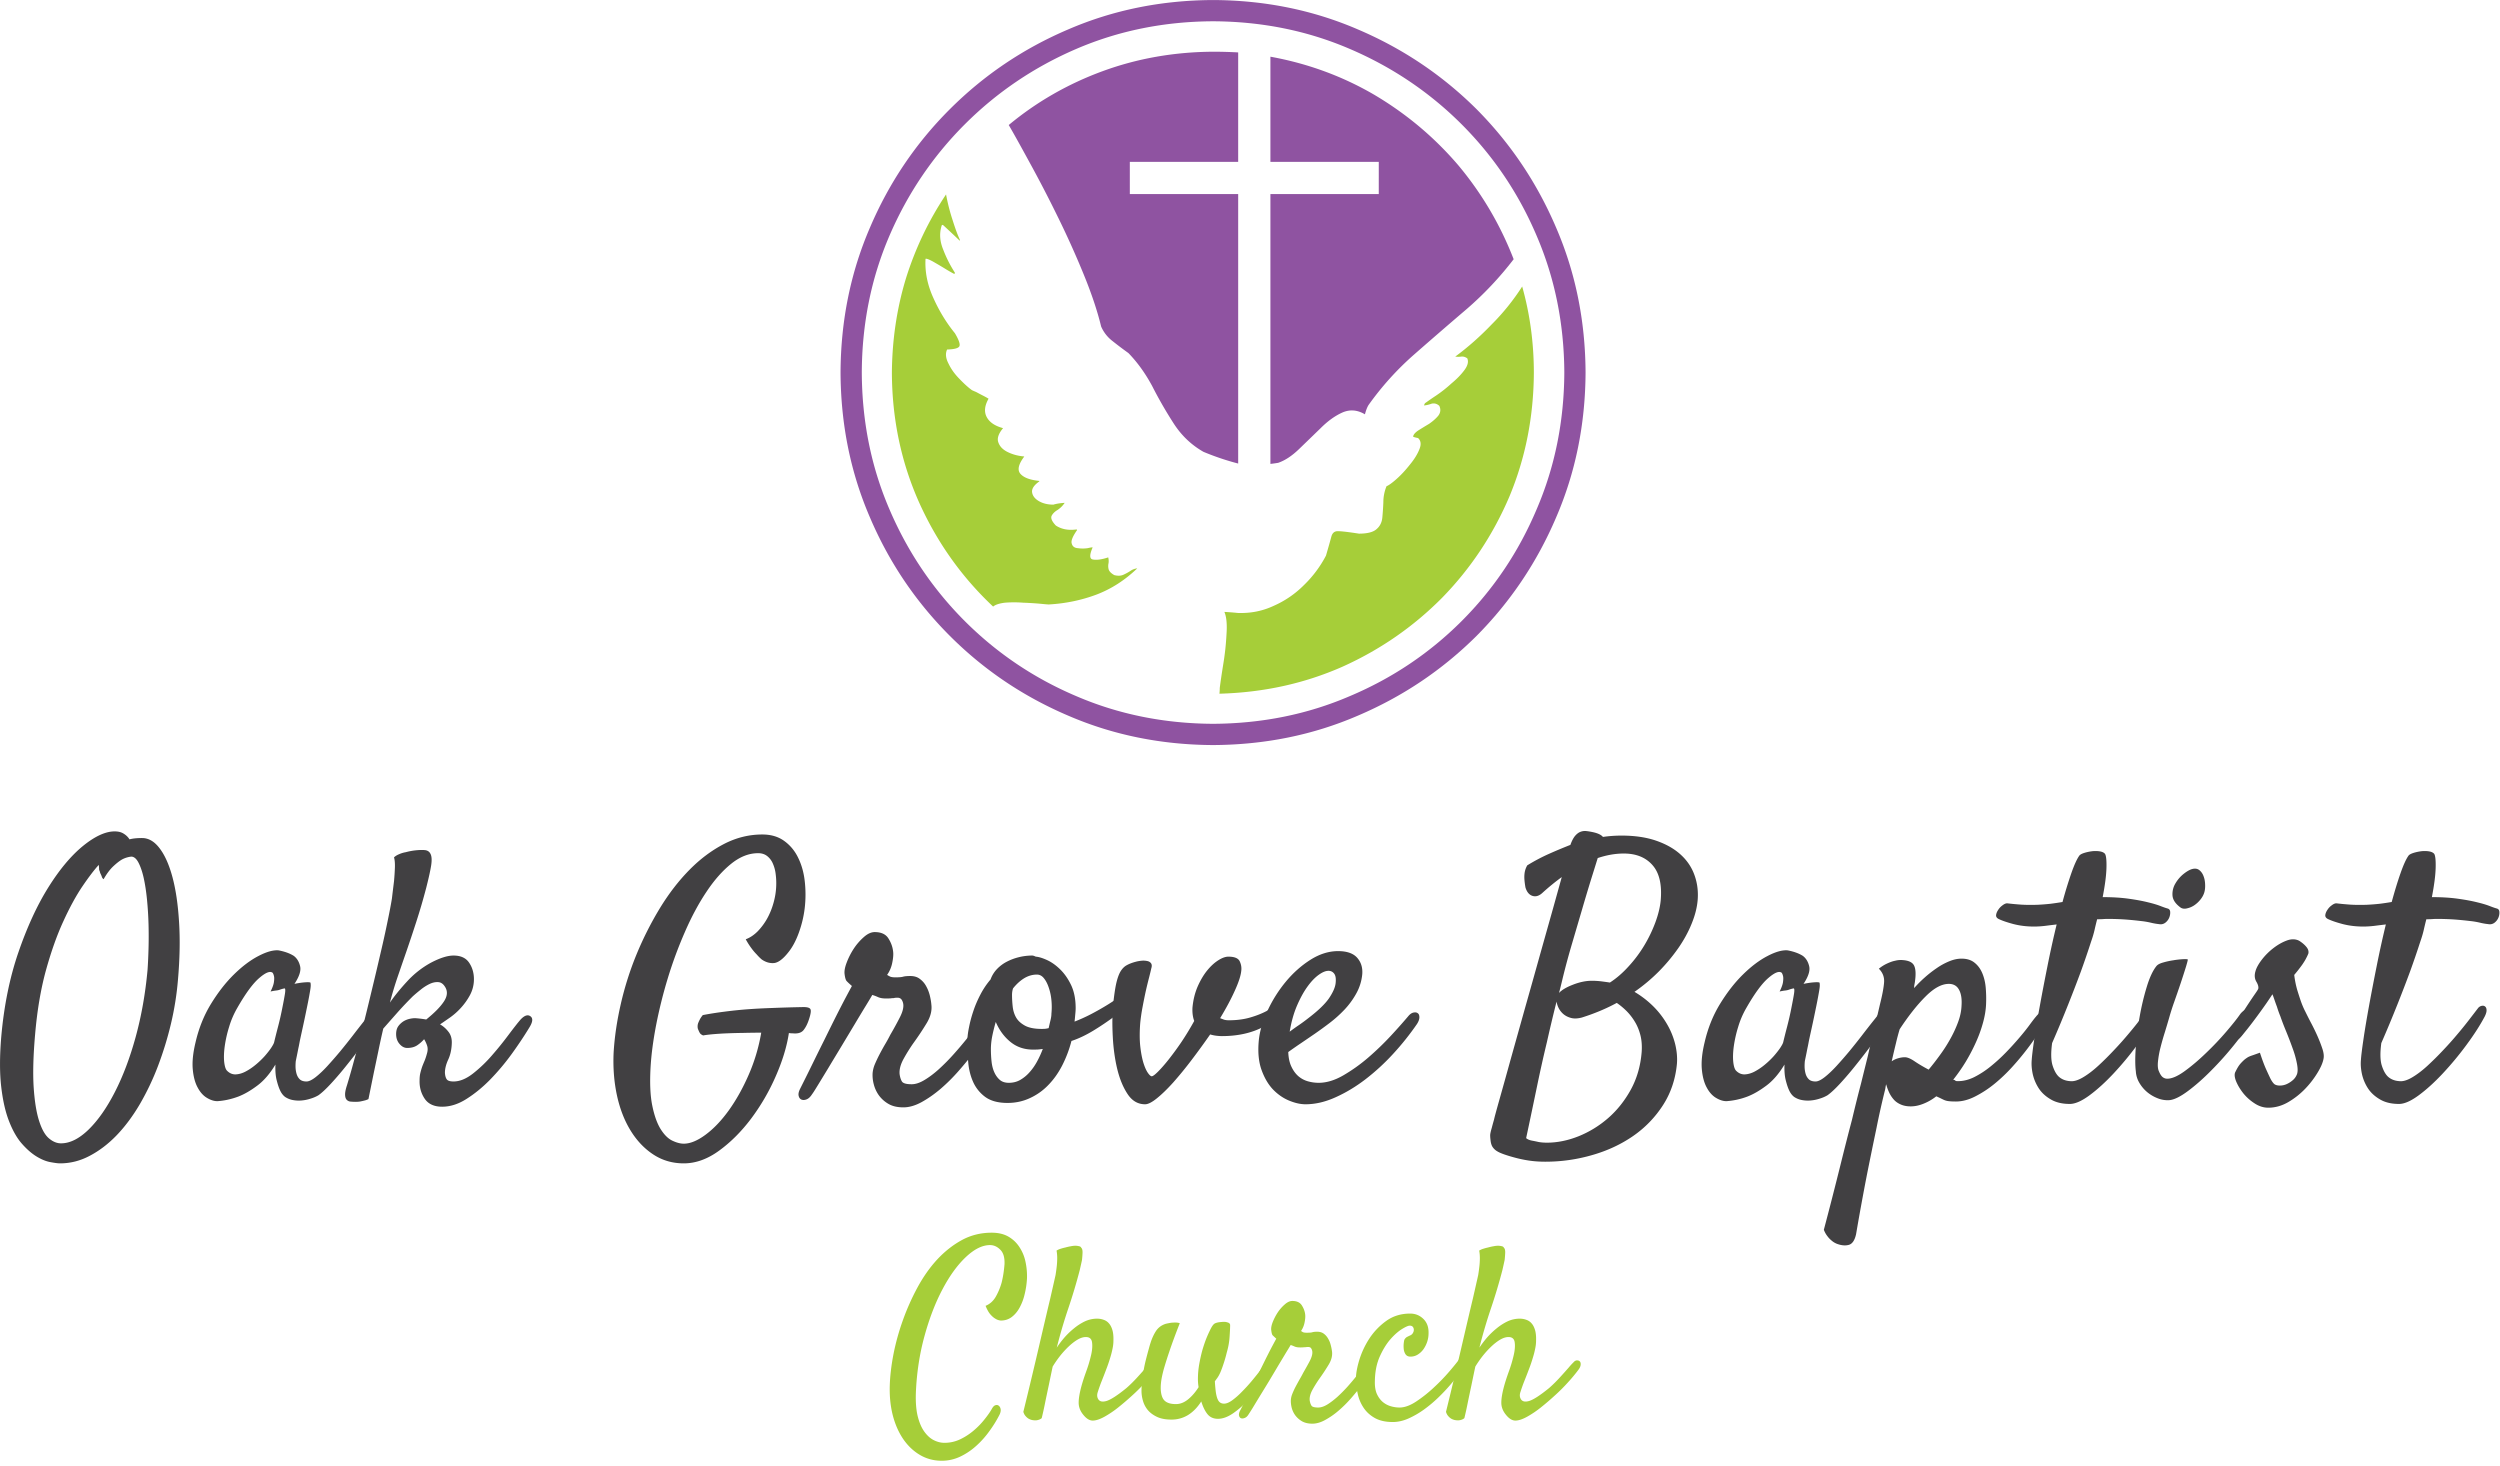 <?xml version="1.0" encoding="UTF-8"?>
<svg data-bbox="0.004 0.007 470.552 275.003" width="470.667" height="276" viewBox="0 0 470.667 276" xmlns="http://www.w3.org/2000/svg" data-type="color">
    <g>
        <path d="M286.577 53.938a42.316 42.316 0 0 1-5.803 7.198c-2.177 2.265-4.442 4.265-6.802 6a4.59 4.59 0 0 0 1.136 0c.401-.043.776.067 1.136.333.265.624.088 1.354-.538 2.203-.62.844-1.442 1.688-2.462 2.53a24.45 24.45 0 0 1-2.87 2.267 52.419 52.419 0 0 0-1.933 1.333c-.177.088-.286.266-.333.536a5.958 5.958 0 0 0 1.401-.333c.53-.136 1.02 0 1.463.396.313.667.245 1.292-.197 1.87-.443.531-1.022 1.04-1.735 1.531-.755.448-1.443.87-2.068 1.266-.577.4-.885.78-.932 1.134.136.09.448.178.932.267.537.49.625 1.176.272 2.066-.36.934-.959 1.912-1.803 2.934-.802 1.02-1.62 1.91-2.469 2.666-.843.755-1.484 1.224-1.932 1.4a7.846 7.846 0 0 0-.599 3 53.748 53.748 0 0 1-.197 2.933c-.09.891-.448 1.6-1.068 2.135-.625.579-1.734.865-3.333.865-2-.313-3.333-.464-4-.464-.625 0-1.021.355-1.204 1.063-.176.667-.51 1.85-1 3.536a21.684 21.684 0 0 1-4.13 5.532 18.565 18.565 0 0 1-5.734 3.932c-2.088.978-4.333 1.421-6.734 1.333-.844-.09-1.687-.15-2.53-.199.4.934.53 2.334.4 4.199a49.722 49.722 0 0 1-.605 5.604c-.306 1.912-.53 3.421-.666 4.53 0 .355-.02.715-.062 1.068 8.265-.224 15.973-1.91 23.129-5.068 7.115-3.197 13.38-7.53 18.802-13 5.375-5.508 9.599-11.863 12.667-19.065 3.02-7.246 4.551-15 4.598-23.267 0-5.645-.735-11.066-2.197-16.264m-72.468 53.066c-2.312 2.219-4.864 3.864-7.666 4.932-2.844 1.068-5.844 1.688-9 1.865-.136 0-.645-.042-1.53-.13a59.218 59.218 0 0 0-3.272-.203 22.37 22.37 0 0 0-3.463 0c-1.068.135-1.803.38-2.204.733-5.91-5.557-10.552-12.087-13.932-19.598-3.374-7.557-5.088-15.686-5.129-24.4.041-6.224.932-12.176 2.667-17.864 1.776-5.645 4.285-10.89 7.53-15.734a36.972 36.972 0 0 0 1.266 4.932c.489 1.557.931 2.755 1.333 3.6v.202a164.745 164.745 0 0 0-3.197-3 .549.549 0 0 0-.204.063c-.484 1.468-.395 3 .272 4.604a23.213 23.213 0 0 0 2.197 4.333.561.561 0 0 0-.068.265 26.97 26.97 0 0 1-1.864-1.068 82.685 82.685 0 0 0-2.265-1.333c-.756-.4-1.204-.557-1.334-.468-.136 2.448.354 4.89 1.463 7.333 1.115 2.49 2.47 4.713 4.068 6.667.713 1.202 1 2 .864 2.4-.13.4-.91.625-2.333.668-.354.754-.266 1.645.272 2.666.484 1.02 1.176 1.979 2.06 2.87.85.885 1.606 1.578 2.273 2.062.041.047.333.183.864.401.49.266 1 .536 1.53.802.491.265.756.422.803.464-.755 1.333-.864 2.489-.333 3.468.53.98 1.557 1.666 3.068 2.068-.891 1.068-1.178 1.98-.871 2.734.272.755.87 1.355 1.803 1.797.932.448 1.953.714 3.068.802-1.115 1.464-1.355 2.552-.735 3.265.62.715 1.802 1.157 3.53 1.333 0 .048.027.068.068.068-1.02.708-1.489 1.402-1.4 2.068.088.667.515 1.219 1.271 1.667.755.443 1.667.667 2.728.667.625-.183 1.333-.292 2.136-.334a4.88 4.88 0 0 1-1.333 1.334c-.531.306-.912.687-1.136 1.13-.176.448.089 1.047.802 1.801 1.068.708 2.38.954 3.932.735l.068.13c-.844 1.203-1.177 2.047-1 2.537.136.53.51.817 1.136.864a6.532 6.532 0 0 0 1.864 0c.579-.135.89-.176.932-.135-.62 1.421-.598 2.183.068 2.27.714.131 1.667 0 2.864-.4.09.354.115.707.068 1.067a2.452 2.452 0 0 0 0 1.13c.09.4.448.782 1.068 1.136.667.177 1.245.156 1.735-.068s.932-.468 1.333-.734a2.723 2.723 0 0 1 1.265-.464" fill="#a6ce39" fill-rule="evenodd" data-color="1"/>
        <path d="M228.374.007c-9.734.041-18.822 1.885-27.264 5.53-8.443 3.6-15.89 8.62-22.333 15.068-6.401 6.401-11.401 13.822-15 22.265-3.645 8.442-5.489 17.531-5.53 27.266.041 9.733 1.885 18.822 5.53 27.264 3.599 8.448 8.62 15.89 15.068 22.333 6.401 6.401 13.822 11.401 22.265 15 8.442 3.645 17.53 5.49 27.264 5.536 9.735-.047 18.822-1.89 27.265-5.536 8.448-3.599 15.89-8.599 22.333-15 6.4-6.442 11.4-13.885 15-22.333 3.646-8.442 5.49-17.531 5.537-27.264-.047-9.735-1.891-18.824-5.538-27.266-3.598-8.443-8.598-15.89-15-22.333-6.442-6.4-13.884-11.4-22.332-15-8.443-3.645-17.53-5.489-27.265-5.53m0 4c9.204.041 17.781 1.776 25.734 5.197 8 3.423 15.021 8.157 21.068 14.198 6.041 6.047 10.754 13.047 14.129 21 3.422 7.958 5.157 16.535 5.204 25.734-.047 9.202-1.782 17.78-5.204 25.733-3.375 8-8.088 15.02-14.13 21.067-6.046 6.041-13.067 10.756-21.067 14.13-7.953 3.422-16.53 5.156-25.734 5.203-9.197-.047-17.775-1.781-25.734-5.203-7.952-3.374-14.951-8.089-21-14.13-6.04-6.047-10.775-13.068-14.196-21.067-3.421-7.952-5.156-16.53-5.197-25.733.04-9.199 1.776-17.776 5.197-25.734 3.421-7.953 8.156-14.953 14.197-21 6.048-6.04 13.047-10.775 21-14.198 7.958-3.421 16.536-5.156 25.733-5.197m4.735 32.53h-20.401V30.47h20.4V9.87a83.907 83.907 0 0 0-4.734-.134c-7.333.047-14.265 1.27-20.795 3.667-6.537 2.4-12.423 5.78-17.666 10.134.932 1.6 2.218 3.912 3.863 6.933a242.105 242.105 0 0 1 5.198 10c1.824 3.686 3.49 7.38 5 11.066 1.516 3.688 2.625 7 3.333 9.933a6.854 6.854 0 0 0 2.136 2.734 70.86 70.86 0 0 0 3 2.266c1.688 1.734 3.177 3.801 4.469 6.203a79.647 79.647 0 0 0 4.061 7.062c1.47 2.27 3.333 4.047 5.605 5.333a48.438 48.438 0 0 0 6.53 2.203V36.537m6.069-6.067V10.673c7.068 1.287 13.598 3.688 19.598 7.197 6 3.558 11.245 7.954 15.734 13.199 4.443 5.292 7.932 11.202 10.463 17.734a63.18 63.18 0 0 1-8.864 9.4 970.138 970.138 0 0 0-9.864 8.532 55 55 0 0 0-8.605 9.535c-.265.443-.484 1.022-.667 1.735-1.421-.85-2.842-.959-4.265-.333-1.375.62-2.735 1.598-4.068 2.932-1.375 1.333-2.728 2.646-4.061 3.931-1.333 1.287-2.647 2.158-3.939 2.6-.53.088-1.02.156-1.462.203V36.537h20.4V30.47h-20.4" fill="#8f53a1" fill-rule="evenodd" data-color="2"/>
        <path d="M33.504 184.461a55.728 55.728 0 0 1-1.312 8.249 64.814 64.814 0 0 1-2.438 7.959 48.632 48.632 0 0 1-3.416 7.187c-1.308 2.234-2.75 4.176-4.333 5.834-1.584 1.65-3.281 2.947-5.084 3.895-1.79.958-3.667 1.438-5.624 1.438-.39 0-.99-.079-1.792-.23-.808-.141-1.667-.489-2.584-1.042-.905-.542-1.823-1.333-2.75-2.375-.931-1.041-1.744-2.448-2.436-4.208-.699-1.75-1.199-3.926-1.5-6.52-.308-2.61-.308-5.755 0-9.438.51-5.817 1.582-11.104 3.208-15.853 1.636-4.761 3.505-8.833 5.604-12.209 2.109-3.385 4.291-6.005 6.54-7.853 2.262-1.844 4.262-2.77 6-2.77.694 0 1.262.145 1.71.437.457.281.817.634 1.083 1.062.302-.084.65-.147 1.04-.188a12.47 12.47 0 0 1 1.314-.062c1.25 0 2.358.655 3.334 1.958.983 1.292 1.791 3.115 2.415 5.459.626 2.348 1.032 5.161 1.23 8.437.207 3.281.136 6.89-.209 10.833zm-22.02 30.791c1.693 0 3.428-.87 5.209-2.605 1.776-1.739 3.421-4.093 4.937-7.061 1.526-2.97 2.833-6.428 3.916-10.376 1.084-3.957 1.823-8.15 2.23-12.582.083-1.167.145-2.506.187-4.021a86.56 86.56 0 0 0 0-4.626 66.459 66.459 0 0 0-.292-4.666c-.156-1.541-.365-2.896-.625-4.062-.265-1.167-.594-2.114-.978-2.854-.392-.75-.845-1.125-1.355-1.125a4.737 4.737 0 0 0-1.708.521c-.475.265-1.032.697-1.667 1.29-.625.584-1.24 1.396-1.833 2.44a.841.841 0 0 1-.312-.397 3.594 3.594 0 0 0-.21-.521 2.004 2.004 0 0 1-.207-.583.944.944 0 0 1-.126-.5c0-.193-.02-.423-.062-.688-.875.959-1.911 2.323-3.105 4.084-1.18 1.75-2.369 3.932-3.562 6.541-1.197 2.599-2.285 5.667-3.27 9.208-.974 3.541-1.656 7.573-2.042 12.082-.35 3.991-.437 7.308-.27 9.959.177 2.652.52 4.756 1.02 6.313.5 1.567 1.114 2.667 1.854 3.29.735.626 1.49.94 2.27.94zm59.18-21.875c-.614.876-1.395 1.953-2.354 3.23a120.77 120.77 0 0 1-2.957 3.832 62.702 62.702 0 0 1-3 3.522c-.974 1.057-1.781 1.806-2.417 2.249-.448.261-.954.48-1.521.646a7.438 7.438 0 0 1-1.709.334 6.032 6.032 0 0 1-1.666-.105 3.903 3.903 0 0 1-1.353-.562c-.407-.302-.73-.735-.98-1.292-.224-.484-.432-1.115-.626-1.896-.197-.776-.27-1.75-.228-2.917-1.042 1.74-2.198 3.073-3.458 4-1.25.933-2.437 1.614-3.563 2.043-1.307.483-2.614.77-3.916.853-.614 0-1.266-.208-1.958-.624-.7-.417-1.282-1.069-1.751-1.959-.484-.885-.792-2.032-.916-3.437-.125-1.418.052-3.095.52-5.041.61-2.653 1.574-5.063 2.896-7.23 1.333-2.177 2.776-4.031 4.333-5.562 1.568-1.541 3.11-2.699 4.625-3.48 1.51-.79 2.771-1.145 3.771-1.061 1.177.223 2.136.572 2.875 1.041.594.448.99 1.094 1.188 1.937.207.834-.146 1.948-1.063 3.333a16.22 16.22 0 0 1 1.521-.25c.416-.041.735-.062.959-.062.25 0 .421.02.52.062.041.084.063.272.063.562 0 .282-.074.787-.208 1.522-.126.74-.323 1.74-.585 3-.249 1.25-.598 2.875-1.04 4.874-.084.391-.162.751-.23 1.084a45.656 45.656 0 0 1-.187.979c-.073.323-.146.697-.23 1.125-.083.432-.197.973-.332 1.624-.043.391-.058.813-.043 1.272.026.458.104.886.23 1.271.135.39.343.708.625.958.292.24.693.354 1.207.354.443 0 1.011-.27 1.709-.812.693-.542 1.427-1.235 2.209-2.084a79.587 79.587 0 0 0 2.437-2.79 124.139 124.139 0 0 0 2.375-2.98c.734-.96 1.396-1.802 1.978-2.542a41.373 41.373 0 0 0 1.272-1.625c.343-.385.693-.61 1.041-.667.345-.068.605.032.771.292.177.25.214.64.104 1.167-.099.516-.41 1.12-.937 1.812zm-19.061 2.876c.208-.876.464-1.896.77-3.063a56.43 56.43 0 0 0 .771-3.396c.219-1.084.385-1.98.5-2.688.11-.718.073-1.063-.104-1.021a7.006 7.006 0 0 0-.708.188 3.03 3.03 0 0 1-.855.208 9.277 9.277 0 0 0-1.04.188c.343-.693.551-1.26.624-1.708.068-.459.083-.819.042-1.084-.057-.301-.145-.547-.27-.73-.474-.385-1.308-.066-2.5.96-1.198 1.015-2.58 2.89-4.146 5.624a16.492 16.492 0 0 0-1.563 3.626 22.937 22.937 0 0 0-.813 3.604c-.156 1.124-.187 2.114-.104 2.958.095.848.276 1.406.541 1.667.47.473 1.006.702 1.606.687.609-.026 1.229-.198 1.853-.522.636-.333 1.27-.754 1.896-1.27a15.875 15.875 0 0 0 1.708-1.624c.5-.569.907-1.09 1.229-1.563.319-.485.506-.833.563-1.041z" fill="#414042" data-color="3"/>
        <path d="M99.7 193.377c-1 1.656-2.14 3.365-3.416 5.125a44.082 44.082 0 0 1-4.062 4.812c-1.432 1.448-2.912 2.647-4.438 3.605-1.515.957-3.031 1.437-4.54 1.437-1.532 0-2.637-.516-3.314-1.542-.667-1.01-.979-2.15-.937-3.416 0-.552.052-1.047.166-1.479.11-.444.23-.838.355-1.188a36.585 36.585 0 0 1 .437-1.062c.151-.375.292-.798.416-1.271.178-.568.194-1.084.043-1.541a5.831 5.831 0 0 0-.563-1.21 6.61 6.61 0 0 1-1.333 1.167c-.5.324-1.12.48-1.854.48-.531 0-1.011-.25-1.438-.75-.432-.5-.645-1.115-.645-1.854 0-.61.135-1.11.416-1.5a3.61 3.61 0 0 1 .979-.917 3.915 3.915 0 0 1 1.146-.459c.385-.083.713-.124.978-.124.126 0 .386.02.793.062.416.042.864.105 1.354.188 1.552-1.25 2.667-2.38 3.334-3.397.676-1.025.738-1.957.186-2.791-.349-.552-.786-.838-1.312-.854-.516-.026-1.057.1-1.625.375a8.644 8.644 0 0 0-1.667 1.084c-.541.432-1.03.843-1.458 1.23a69.925 69.925 0 0 0-2.916 3.082 1231.273 1231.273 0 0 0-2.625 2.978 135.417 135.417 0 0 0-.897 4.084c-.265 1.266-.562 2.687-.895 4.27l-1 4.918a3.246 3.246 0 0 1-.812.29 14.37 14.37 0 0 1-.75.167 5.12 5.12 0 0 1-.792.063c-.349 0-.666-.016-.958-.041a1.118 1.118 0 0 1-.75-.313c-.21-.198-.318-.51-.334-.938-.026-.443.095-1.052.355-1.833a130.9 130.9 0 0 0 1.291-4.52 222.697 222.697 0 0 0 1.626-6.208 611.837 611.837 0 0 0 1.728-7.062 631.687 631.687 0 0 0 1.666-7.043c.527-2.233.97-4.25 1.334-6.041.376-1.801.646-3.23.813-4.27.134-1.137.27-2.23.396-3.271.082-.86.134-1.713.167-2.563.025-.844-.033-1.484-.167-1.917.219-.219.525-.416.916-.583a5.293 5.293 0 0 1 1.292-.396 12.13 12.13 0 0 1 1.707-.333c.735-.083 1.355-.104 1.855-.063.5.042.854.262 1.063.647.26.448.317 1.176.167 2.186-.156 1.016-.47 2.438-.938 4.271a114.502 114.502 0 0 1-1.876 6.417 299.745 299.745 0 0 1-1.812 5.437 1333.42 1333.42 0 0 0-1.688 4.896 66.148 66.148 0 0 0-1.457 4.854c.859-1.25 1.943-2.583 3.25-4a17.385 17.385 0 0 1 4.417-3.479c1.733-.916 3.171-1.375 4.312-1.375 1.385 0 2.38.474 2.978 1.416.61.934.896 2.022.855 3.272a6.279 6.279 0 0 1-.75 2.77 11.897 11.897 0 0 1-1.667 2.354 12.476 12.476 0 0 1-2.083 1.855c-.74.516-1.364.947-1.875 1.292.61.348 1.135.812 1.583 1.396.459.582.666 1.312.625 2.186-.041 1.167-.27 2.199-.688 3.084-.405.89-.604 1.708-.604 2.458.042.557.156.969.355 1.229.192.265.615.396 1.27.396 1.167 0 2.386-.5 3.667-1.5a25.51 25.51 0 0 0 3.604-3.459 61.812 61.812 0 0 0 3.125-3.874c.959-1.276 1.697-2.219 2.23-2.833.733-.776 1.353-.98 1.853-.605.5.364.442 1.042-.167 2.042z" fill="#414042" data-color="3"/>
        <path d="M128.732 219.023c-2.126 0-4.038-.558-5.73-1.667-1.682-1.1-3.114-2.605-4.291-4.521-1.167-1.907-2.02-4.115-2.563-6.625-.542-2.525-.75-5.198-.624-8.02.176-2.985.635-6.073 1.375-9.27a59.324 59.324 0 0 1 2.978-9.334 63.028 63.028 0 0 1 4.396-8.666c1.677-2.735 3.526-5.125 5.541-7.168 2.01-2.041 4.172-3.656 6.48-4.853 2.301-1.193 4.713-1.792 7.23-1.792 1.65 0 3.04.417 4.166 1.25 1.124.823 2 1.896 2.624 3.23.636 1.323 1.042 2.806 1.209 4.457.176 1.642.17 3.281-.021 4.917a20.841 20.841 0 0 1-1.126 4.687c-.541 1.49-1.202 2.71-1.978 3.666-1 1.267-1.907 1.934-2.708 2-.792.058-1.558-.171-2.292-.686a8.506 8.506 0 0 1-.918-.918 10.173 10.173 0 0 1-.978-1.145 14.208 14.208 0 0 1-1.104-1.73c.817-.302 1.572-.811 2.27-1.52a11.52 11.52 0 0 0 1.792-2.438c.5-.916.886-1.88 1.167-2.896.29-1.025.457-2.04.5-3.04.041-.777.01-1.542-.084-2.293a6.74 6.74 0 0 0-.52-2.02 3.566 3.566 0 0 0-1.063-1.437c-.458-.376-1.037-.563-1.729-.563-1.74 0-3.432.667-5.084 2-1.64 1.323-3.186 3.077-4.645 5.27-1.458 2.183-2.808 4.688-4.041 7.52a79.108 79.108 0 0 0-3.23 8.73 88.949 88.949 0 0 0-2.208 8.854c-.557 2.907-.906 5.552-1.042 7.937-.167 2.99-.058 5.406.333 7.27.386 1.875.918 3.34 1.584 4.397.678 1.067 1.406 1.781 2.187 2.145.792.376 1.505.563 2.147.563 1.218 0 2.588-.563 4.103-1.687 1.526-1.125 2.984-2.656 4.375-4.584 1.385-1.932 2.63-4.15 3.73-6.667a33.805 33.805 0 0 0 2.374-7.958c-1.083 0-2.182.016-3.29.043-1.1.015-2.147.041-3.147.082a60.8 60.8 0 0 0-2.667.167c-.781.073-1.39.147-1.833.23-.292-.126-.495-.271-.604-.438a3.166 3.166 0 0 1-.292-.604c-.099-.167-.146-.38-.146-.645 0-.261.047-.506.146-.73.084-.209.188-.428.313-.666.134-.25.312-.5.52-.75a66.311 66.311 0 0 1 4.104-.646 80.511 80.511 0 0 1 4.188-.438 116.45 116.45 0 0 1 4.688-.25 272.38 272.38 0 0 1 5.645-.167c.875-.041 1.407.073 1.604.334.193.25.115.895-.23 1.937-.265.833-.603 1.516-1.02 2.042-.406.515-1.083.723-2.042.624-.307 0-.552-.02-.728-.062-.39 2.573-1.22 5.286-2.48 8.146a39.757 39.757 0 0 1-4.604 7.937c-1.822 2.427-3.828 4.443-6.021 6.042-2.197 1.609-4.426 2.417-6.686 2.417z" fill="#414042" data-color="3"/>
        <path d="M152.887 206.002c-.303.484-.636.802-1 .959-.375.15-.697.171-.979.062-.276-.114-.458-.344-.542-.688-.094-.344-.01-.781.25-1.312l.875-1.75c.459-.916 1-2.011 1.625-3.292a555.64 555.64 0 0 1 2.063-4.167 575.502 575.502 0 0 1 2.104-4.25 236.355 236.355 0 0 1 1.853-3.603 331.874 331.874 0 0 1 1.25-2.333c-.489-.428-.822-.74-1-.938-.166-.193-.291-.614-.374-1.272-.084-.566.047-1.301.396-2.208a13.34 13.34 0 0 1 1.353-2.645 10.728 10.728 0 0 1 1.896-2.167c.694-.61 1.366-.917 2.022-.917 1.208 0 2.062.39 2.562 1.167.5.781.796 1.584.895 2.417.084.557.032 1.27-.146 2.145a5.997 5.997 0 0 1-.978 2.334c.134.084.312.182.52.292.218.114.568.166 1.042.166.692 0 1.176-.04 1.458-.125.292-.083.74-.125 1.354-.125.735 0 1.339.188 1.812.562.486.365.876.814 1.167 1.355.303.541.532 1.125.688 1.75.15.624.25 1.203.292 1.729.135 1.083-.141 2.218-.833 3.395a53.91 53.91 0 0 1-2.543 3.834 32.224 32.224 0 0 0-1.833 2.937c-.599 1.084-.854 2.057-.77 2.917.083.573.228 1.03.436 1.375.22.349.834.521 1.834.521.734 0 1.548-.27 2.438-.813.9-.541 1.818-1.233 2.75-2.083a37.97 37.97 0 0 0 2.75-2.792 73.757 73.757 0 0 0 2.541-3 47.088 47.088 0 0 0 2-2.645c.542-.776.943-1.339 1.208-1.688.208-.344.484-.583.834-.708.344-.136.65-.136.917 0 .26.125.421.385.479.77.068.391-.094.913-.479 1.563-.267.433-.71 1.126-1.333 2.083a49.83 49.83 0 0 1-2.292 3.188 68.21 68.21 0 0 1-2.959 3.604 33.93 33.93 0 0 1-3.416 3.396c-1.198 1.016-2.39 1.843-3.584 2.5-1.197.65-2.333.978-3.416.978-1.125 0-2.057-.218-2.792-.645a5.826 5.826 0 0 1-1.791-1.583 6.145 6.145 0 0 1-.98-2.084 6.726 6.726 0 0 1-.228-2.125 5.575 5.575 0 0 1 .416-1.667c.25-.582.532-1.186.854-1.812.334-.636.678-1.27 1.042-1.895.374-.626.713-1.24 1.02-1.855a61.135 61.135 0 0 0 1.771-3.228c.46-.887.688-1.636.688-2.25a2.05 2.05 0 0 0-.272-1.042c-.166-.302-.446-.458-.833-.458a2.89 2.89 0 0 0-.561.04 1.01 1.01 0 0 1-.314.043c-.114 0-.265.015-.458.042-.198.015-.49.02-.875.02-.572 0-1.052-.083-1.437-.25a8.345 8.345 0 0 0-1.104-.417c-.167.308-.557.959-1.167 1.959a352 352 0 0 0-2.125 3.521c-.807 1.348-1.656 2.76-2.541 4.23-.89 1.473-1.724 2.852-2.5 4.145a888.753 888.753 0 0 1-1.979 3.249c-.543.89-.881 1.417-1.021 1.584z" fill="#414042" data-color="3"/>
        <path d="M201.719 195.98a22.425 22.425 0 0 1-1.75 4.626c-.74 1.432-1.62 2.667-2.646 3.708a11.257 11.257 0 0 1-3.459 2.437c-1.28.594-2.675.896-4.186.896-1.781 0-3.183-.385-4.21-1.145a7.09 7.09 0 0 1-2.27-2.834c-.5-1.125-.801-2.36-.916-3.707a46.989 46.989 0 0 1-.167-3.792c0-.818.104-1.73.312-2.73.194-1 .464-2.02.814-3.062.342-1.042.79-2.083 1.333-3.124a14.943 14.943 0 0 1 1.916-2.855 5.504 5.504 0 0 1 1.208-1.958 7.007 7.007 0 0 1 1.876-1.396c.719-.375 1.49-.656 2.312-.854a10.677 10.677 0 0 1 2.416-.292c.125 0 .24.022.354.063.11.041.23.094.355.146.568.04 1.276.26 2.124.645.844.39 1.667.974 2.459 1.75.802.782 1.489 1.765 2.062 2.96.568 1.197.855 2.639.855 4.332 0 .348-.032.77-.084 1.27-.041.5-.083.928-.125 1.271a32.3 32.3 0 0 0 3.125-1.416 52.961 52.961 0 0 0 3.146-1.791 36.795 36.795 0 0 0 2.834-1.938c.874-.652 1.572-1.235 2.104-1.75.426-.386.796-.604 1.104-.646.301-.052.52.031.645.25.125.223.147.532.063.917-.083.39-.323.822-.708 1.292-.224.265-.782.79-1.667 1.583a54.555 54.555 0 0 1-3.167 2.54 51.022 51.022 0 0 1-3.958 2.667c-1.432.866-2.801 1.511-4.104 1.938zm-11-9.895a4.01 4.01 0 0 0-.188 1.23c0 .698.043 1.427.126 2.187.084.765.297 1.453.645 2.063.344.599.896 1.104 1.647 1.52.76.417 1.817.625 3.166.625.219 0 .437-.005.645-.02a5.267 5.267 0 0 0 .667-.125c.125-.553.24-1.063.355-1.522.11-.457.166-.858.166-1.208a12.78 12.78 0 0 0 0-2.52 10.029 10.029 0 0 0-.5-2.375c-.24-.719-.54-1.312-.917-1.771-.364-.459-.801-.688-1.312-.688-.833 0-1.636.23-2.396.688-.75.459-1.453 1.098-2.104 1.916zm-4.166 11.458c0 .782.041 1.552.125 2.314.083.765.255 1.437.52 2.02.261.584.61 1.062 1.043 1.437.426.365.989.542 1.686.542.792 0 1.506-.177 2.147-.542a6.949 6.949 0 0 0 1.75-1.438c.526-.582 1-1.254 1.416-2.02.416-.76.776-1.551 1.083-2.375-.307.042-.604.078-.896.105-.281.014-.593.02-.937.02-1.656 0-3.079-.484-4.27-1.459-1.183-.968-2.1-2.218-2.751-3.749-.266.916-.49 1.812-.667 2.687-.167.865-.25 1.682-.25 2.458z" fill="#414042" data-color="3"/>
        <path d="M227.833 194.751a140.24 140.24 0 0 1-3.5 4.813 71.294 71.294 0 0 1-3.437 4.209c-1.115 1.24-2.136 2.229-3.063 2.978-.932.761-1.682 1.147-2.25 1.147-1.348 0-2.448-.642-3.291-1.918-.85-1.276-1.5-2.858-1.959-4.749-.448-1.885-.724-3.906-.833-6.062-.115-2.15-.099-4.074.041-5.771.167-1.677.355-3.026.563-4.041.219-1.027.49-1.824.812-2.396.333-.568.73-.98 1.188-1.23.459-.26 1.03-.483 1.73-.666.3-.084.65-.145 1.04-.188a3.4 3.4 0 0 1 1.063.043c.334.056.584.197.75.416.177.224.198.552.062.978-.082.391-.224.97-.416 1.73-.198.75-.406 1.604-.625 2.562a101.318 101.318 0 0 0-.604 3 33.655 33.655 0 0 0-.437 3c-.126 1.641-.126 3.079 0 4.313.134 1.24.333 2.28.582 3.124.262.85.548 1.495.855 1.938.303.433.547.646.73.646.207 0 .603-.292 1.187-.876.594-.593 1.27-1.364 2.02-2.312a56.489 56.489 0 0 0 2.417-3.312 52.459 52.459 0 0 0 2.375-3.917c-.265-.692-.375-1.52-.333-2.479.134-1.469.464-2.802.978-4 .527-1.193 1.126-2.198 1.792-3.02.678-.834 1.375-1.468 2.084-1.916.719-.46 1.359-.688 1.916-.688 1.136 0 1.844.291 2.125.874.276.584.375 1.183.292 1.792-.084.906-.49 2.146-1.209 3.73-.708 1.582-1.634 3.311-2.77 5.187.218.083.458.176.708.27.26.083.568.125.917.125 1.484 0 2.822-.17 4.021-.52 1.192-.344 2.233-.756 3.124-1.23.885-.483 1.647-1 2.27-1.54.626-.542 1.131-.986 1.522-1.334.26-.261.527-.396.792-.396a1 1 0 0 1 .645.208c.178.125.27.322.27.584 0 .25-.134.53-.395.833a18.183 18.183 0 0 1-5.708 4.624c-2.224 1.167-4.833 1.75-7.833 1.75-.265 0-.593-.02-.979-.062a7.004 7.004 0 0 1-1.229-.25z" fill="#414042" data-color="3"/>
        <path d="M266.764 192.794a50.742 50.742 0 0 1-4.437 5.563 41.08 41.08 0 0 1-5.25 4.833c-1.833 1.405-3.72 2.536-5.646 3.396-1.932.875-3.812 1.312-5.645 1.312-.948 0-1.975-.23-3.084-.688-1.115-.459-2.124-1.156-3.041-2.104-.907-.959-1.626-2.192-2.167-3.708-.541-1.527-.708-3.375-.5-5.541.183-1.776.735-3.652 1.667-5.626a25.015 25.015 0 0 1 3.437-5.437c1.375-1.652 2.917-3.02 4.625-4.104 1.719-1.083 3.448-1.625 5.188-1.625 1.65 0 2.843.41 3.583 1.23.734.822 1.062 1.843.978 3.062a9.148 9.148 0 0 1-1.145 3.708 14.874 14.874 0 0 1-2.25 3.063 23.425 23.425 0 0 1-2.771 2.478 76.18 76.18 0 0 1-2.75 2c-.958.656-1.874 1.281-2.75 1.875a93.03 93.03 0 0 0-2.27 1.583c.042 1.083.234 1.995.583 2.73.344.739.776 1.333 1.29 1.792a4.705 4.705 0 0 0 1.793.978 7.336 7.336 0 0 0 2.062.292c1.47 0 3.011-.464 4.626-1.395a31.233 31.233 0 0 0 4.729-3.376 53.53 53.53 0 0 0 4.292-4.146 108.045 108.045 0 0 0 3.29-3.708c.303-.343.615-.546.938-.603.318-.069.573-.027.772.124.208.14.312.395.312.771 0 .375-.156.802-.459 1.271zm-16.666-10.02c-.53 0-1.156.264-1.875.79-.708.517-1.412 1.261-2.104 2.23-.698.973-1.35 2.167-1.958 3.583-.6 1.406-1.052 3.021-1.355 4.854.51-.385 1.073-.791 1.688-1.208a32.68 32.68 0 0 0 1.812-1.333c1.876-1.428 3.177-2.688 3.917-3.77.735-1.095 1.145-2.032 1.23-2.814.093-.817.01-1.406-.251-1.77-.266-.375-.635-.563-1.104-.563z" fill="#414042" data-color="3"/>
        <path d="M315.716 200.21c-.265 2.917-1.136 5.521-2.604 7.813a20.564 20.564 0 0 1-5.625 5.833c-2.281 1.583-4.855 2.781-7.73 3.604a31.51 31.51 0 0 1-8.852 1.25c-1.126 0-2.183-.078-3.167-.23a23.235 23.235 0 0 1-2.625-.561 26.12 26.12 0 0 1-1.98-.606c-.541-.197-.927-.364-1.145-.5a2.638 2.638 0 0 1-.938-.811c-.234-.323-.38-.787-.437-1.396a7.444 7.444 0 0 1-.063-.812c0-.2.031-.407.083-.626.043-.208.12-.5.23-.874.094-.375.234-.886.417-1.522.082-.406.416-1.64 1-3.708a1233.57 1233.57 0 0 0 2.104-7.54c.833-2.97 1.734-6.194 2.707-9.667.984-3.47 1.928-6.833 2.834-10.084.917-3.25 1.74-6.187 2.48-8.812l1.624-5.833c-.599.432-1.198.89-1.791 1.375-.584.473-1.183.989-1.792 1.54-.641.615-1.281.824-1.917.626-.624-.193-1.072-.718-1.334-1.583-.082-.443-.145-.9-.186-1.375a6.024 6.024 0 0 1 .02-1.334c.068-.5.234-.984.5-1.457a34.738 34.738 0 0 1 4.188-2.21 97.402 97.402 0 0 1 3.937-1.645c.26-.734.552-1.297.875-1.688.333-.385.672-.645 1.02-.77a2.304 2.304 0 0 1 1.105-.145c.385.041.803.114 1.25.208.943.208 1.567.51 1.875.895a24.462 24.462 0 0 1 3.52-.25c2.51 0 4.699.328 6.563.98 1.875.656 3.406 1.536 4.603 2.645 1.194 1.099 2.048 2.385 2.563 3.855.527 1.473.719 3.036.584 4.686-.125 1.434-.51 2.917-1.147 4.459-.624 1.541-1.457 3.062-2.5 4.562a34.01 34.01 0 0 1-3.645 4.375 32.72 32.72 0 0 1-4.604 3.854 18.041 18.041 0 0 1 3.563 2.75 16.14 16.14 0 0 1 2.604 3.396 14.222 14.222 0 0 1 1.5 3.709c.302 1.25.416 2.457.333 3.624zm-21.54-15.937c-.1.432-.205.865-.314 1.292-.099.432-.219.89-.353 1.375.525-.568 1.405-1.088 2.645-1.563 1.235-.484 2.417-.73 3.541-.73.61 0 1.193.038 1.75.105.569.073 1.115.146 1.646.229 1.208-.776 2.375-1.781 3.5-3.02a24.386 24.386 0 0 0 2.98-3.98 26.009 26.009 0 0 0 2.083-4.333c.54-1.468.874-2.839 1-4.104.26-2.984-.25-5.208-1.542-6.667-1.281-1.458-3.084-2.186-5.417-2.186-1.572 0-3.203.285-4.896.853a955.91 955.91 0 0 1-1.312 4.208 346.586 346.586 0 0 0-1.645 5.501c-.584 1.99-1.204 4.093-1.855 6.312a141.203 141.203 0 0 0-1.812 6.708zm-1.126 4.292a270.413 270.413 0 0 0-1.812 7.604 257.958 257.958 0 0 0-1.833 8.187c-.642 3.094-1.334 6.4-2.084 9.916.26.22.61.375 1.041.459.443.083.881.172 1.313.27.468.083.99.126 1.563.126 1.957 0 3.943-.407 5.957-1.208a19.66 19.66 0 0 0 5.563-3.417c1.693-1.474 3.114-3.26 4.27-5.355 1.152-2.11 1.834-4.468 2.043-7.083.083-1.166.004-2.213-.23-3.145-.24-.943-.583-1.791-1.042-2.542a10.503 10.503 0 0 0-1.561-2.02 13.205 13.205 0 0 0-1.855-1.543c-2 1.084-4.188 2-6.562 2.75-.792.209-1.474.24-2.042.083-.557-.15-1.032-.385-1.417-.707a3.696 3.696 0 0 1-.916-1.146 4.077 4.077 0 0 1-.396-1.23z" fill="#414042" data-color="3"/>
        <path d="M354.772 193.377c-.614.876-1.396 1.953-2.354 3.23a121.166 121.166 0 0 1-2.957 3.832 62.59 62.59 0 0 1-3 3.522c-.975 1.057-1.782 1.806-2.418 2.249-.448.261-.953.48-1.52.646a7.45 7.45 0 0 1-1.709.334 6.03 6.03 0 0 1-1.666-.105 3.892 3.892 0 0 1-1.354-.562c-.406-.302-.73-.735-.98-1.292-.224-.484-.432-1.115-.625-1.896-.197-.776-.27-1.75-.228-2.917-1.043 1.74-2.199 3.073-3.459 4-1.25.933-2.437 1.614-3.562 2.043a13.78 13.78 0 0 1-3.917.853c-.615 0-1.266-.208-1.958-.624-.698-.417-1.281-1.069-1.75-1.959-.484-.885-.792-2.032-.916-3.437-.126-1.418.052-3.095.52-5.041.609-2.653 1.573-5.063 2.896-7.23 1.333-2.177 2.776-4.031 4.333-5.562 1.568-1.541 3.11-2.699 4.625-3.48 1.51-.79 2.77-1.145 3.77-1.061 1.178.223 2.137.572 2.875 1.041.595.448.99 1.094 1.188 1.937.208.834-.145 1.948-1.062 3.333a16.32 16.32 0 0 1 1.52-.25c.417-.041.734-.062.958-.062.25 0 .423.02.521.062.042.084.063.272.063.562 0 .282-.073.787-.208 1.522a93.08 93.08 0 0 1-.584 3 253.09 253.09 0 0 1-1.041 4.874c-.084.391-.162.751-.23 1.084-.057.323-.12.646-.188.979-.072.323-.145.697-.228 1.125-.084.432-.198.973-.333 1.624a9.116 9.116 0 0 0-.042 1.272c.026.458.104.886.229 1.271.136.39.344.708.625.958.292.24.692.354 1.208.354.443 0 1.01-.27 1.708-.812.693-.542 1.428-1.235 2.21-2.084a80.14 80.14 0 0 0 2.437-2.79 124.44 124.44 0 0 0 2.374-2.98c.735-.96 1.396-1.802 1.979-2.542a41.147 41.147 0 0 0 1.272-1.625c.342-.385.692-.61 1.041-.667.344-.068.604.032.77.292.178.25.214.64.105 1.167-.099.516-.412 1.12-.938 1.812zm-19.062 2.876c.208-.876.464-1.896.77-3.063.304-1.178.564-2.313.772-3.396.218-1.084.385-1.98.5-2.688.109-.718.073-1.063-.104-1.021a7.008 7.008 0 0 0-.708.188 3.06 3.06 0 0 1-.855.208 9.29 9.29 0 0 0-1.041.188c.344-.693.552-1.26.625-1.708.068-.459.083-.819.041-1.084-.057-.301-.145-.547-.27-.73-.475-.385-1.308-.066-2.5.96-1.199 1.015-2.579 2.89-4.146 5.624a16.511 16.511 0 0 0-1.562 3.626 22.921 22.921 0 0 0-.813 3.604c-.156 1.124-.187 2.114-.104 2.958.093.848.276 1.406.54 1.667.47.473 1.006.702 1.606.687.61-.026 1.228-.198 1.853-.522a10.995 10.995 0 0 0 1.896-1.27 15.877 15.877 0 0 0 1.708-1.624c.5-.569.907-1.09 1.23-1.563.317-.485.505-.833.562-1.041z" fill="#414042" data-color="3"/>
        <path d="M345.726 234.127a3.536 3.536 0 0 1-.917-.585 4.488 4.488 0 0 1-.77-.812 4.367 4.367 0 0 1-.668-1.208 776.075 776.075 0 0 0 3.104-12.104c.85-3.433 1.579-6.291 2.188-8.583.64-2.697 1.203-4.948 1.688-6.77.427-1.735.859-3.47 1.29-5.208.345-1.527.73-3.158 1.148-4.896.416-1.735.795-3.36 1.145-4.876.426-1.692.688-3.047.77-4.061.094-1.027-.229-1.907-.978-2.647a7.16 7.16 0 0 1 1.604-1c.541-.25 1.025-.416 1.458-.5a4.23 4.23 0 0 1 1.438-.125c1.166.084 1.885.453 2.166 1.105.292.656.323 1.697.104 3.124-.041.224-.078.412-.104.562a4.37 4.37 0 0 0-.021.48 22.999 22.999 0 0 1 2.021-2.02 21.47 21.47 0 0 1 2.25-1.75 12.3 12.3 0 0 1 2.333-1.272c.802-.333 1.573-.5 2.313-.5 1 0 1.812.25 2.437.75.635.5 1.13 1.167 1.479 2 .344.823.563 1.745.647 2.771.082 1.016.104 2.022.061 3.022-.041 1.082-.228 2.238-.561 3.457a24.6 24.6 0 0 1-1.334 3.709 34.083 34.083 0 0 1-1.938 3.708 32.645 32.645 0 0 1-2.354 3.375c.178.04.292.078.334.103.041.016.062.038.062.063 0 .016.026.036.083.063.068.03.213.041.437.041 1 0 2.022-.255 3.063-.77a17.255 17.255 0 0 0 3.063-2 31.89 31.89 0 0 0 2.896-2.646 55.32 55.32 0 0 0 2.52-2.77c.76-.886 1.4-1.688 1.917-2.396.526-.719.921-1.235 1.188-1.543.342-.426.672-.719.978-.875.303-.15.542-.155.708-.02.178.124.271.375.271.75 0 .365-.135.827-.395 1.396-.166.39-.537 1.021-1.105 1.896a58.802 58.802 0 0 1-2.083 2.916 50.652 50.652 0 0 1-2.833 3.395 30.597 30.597 0 0 1-3.354 3.188 20.078 20.078 0 0 1-3.604 2.354c-1.24.636-2.448.958-3.626.958-.557 0-1.009-.02-1.353-.062a3.11 3.11 0 0 1-.896-.23c-.24-.113-.47-.222-.688-.333a34.56 34.56 0 0 0-.77-.353 9.514 9.514 0 0 1-2.416 1.396c-.824.333-1.62.5-2.396.5-.74 0-1.375-.126-1.918-.375-.54-.24-.989-.563-1.333-.98a5.413 5.413 0 0 1-.853-1.353 9.59 9.59 0 0 1-.522-1.459 8.33 8.33 0 0 0-.104.459 8.082 8.082 0 0 1-.084.52 148.13 148.13 0 0 0-1.623 7.229 1018.42 1018.42 0 0 0-1.751 8.54 489.952 489.952 0 0 0-2.104 11.5c-.26 1.167-.73 1.834-1.396 2-.677.178-1.448.095-2.312-.248zm11.916-40.354a43.53 43.53 0 0 0-.687 2.584c-.24.973-.51 2.124-.813 3.457.344-.25.734-.438 1.166-.562.443-.136.88-.209 1.314-.209.468 0 1.072.251 1.812.751.734.5 1.625 1.03 2.666 1.582.65-.776 1.334-1.65 2.042-2.625a28.075 28.075 0 0 0 1.958-3.02 22.132 22.132 0 0 0 1.5-3.188c.417-1.093.645-2.145.688-3.145.093-1.292-.057-2.303-.459-3.041-.39-.75-1.036-1.126-1.937-1.126-1.35 0-2.813.802-4.396 2.397-1.584 1.582-3.202 3.634-4.854 6.145z" fill="#414042" data-color="3"/>
        <path d="M404.511 189.857a1.18 1.18 0 0 1 .687-.48c.276-.068.5-.031.667.104.177.125.276.344.292.647.026.306-.084.718-.334 1.229-.874 1.655-2.021 3.437-3.437 5.353a59.935 59.935 0 0 1-4.459 5.375c-1.557 1.666-3.073 3.042-4.54 4.125-1.475 1.084-2.709 1.625-3.709 1.625-1.433 0-2.625-.286-3.584-.855-.958-.557-1.708-1.238-2.249-2.061a8.236 8.236 0 0 1-1.147-2.71c-.208-.983-.27-1.884-.186-2.707.041-.693.192-1.943.457-3.75.261-1.802.61-3.886 1.043-6.25.426-2.36.916-4.896 1.457-7.604a189.282 189.282 0 0 1 1.73-7.854c-.74.084-1.474.177-2.209.27a18.05 18.05 0 0 1-2.02.126c-1.392 0-2.698-.156-3.938-.479-1.235-.333-2.156-.652-2.77-.958-.345-.177-.5-.427-.46-.75.043-.319.178-.636.397-.958.208-.334.48-.615.813-.855.323-.25.615-.375.875-.375.822.1 1.708.183 2.666.25.959.057 2 .062 3.125.021a38.54 38.54 0 0 0 2.375-.188 49.87 49.87 0 0 0 2.25-.333 80.823 80.823 0 0 1 1.666-5.438c.543-1.54 1.027-2.614 1.459-3.229.125-.208.417-.385.874-.541.459-.151.943-.26 1.459-.333a5.525 5.525 0 0 1 1.5 0c.484.073.833.229 1.041.478.219.35.313 1.246.272 2.688-.043 1.432-.281 3.25-.71 5.459 1.82 0 3.429.098 4.834.292 1.417.197 2.625.416 3.625.666 1 .239 1.798.474 2.396.708.61.24 1.068.396 1.375.479.302.084.464.302.48.647.025.348-.038.707-.188 1.082a2.3 2.3 0 0 1-.75.959c-.349.25-.74.333-1.167.25a11.247 11.247 0 0 1-1.458-.25 14.727 14.727 0 0 0-1.958-.334 64.318 64.318 0 0 0-2.708-.27 46.02 46.02 0 0 0-3.647-.125c-.265 0-.557.016-.875.04-.322.017-.656.022-1 .022a58.552 58.552 0 0 0-.5 2.063 19.68 19.68 0 0 1-.625 2.104 169.502 169.502 0 0 1-1.937 5.666 251.306 251.306 0 0 1-2.355 6.126 236.811 236.811 0 0 1-3.061 7.353c-.25 1.865-.219 3.286.104 4.27.317.975.719 1.678 1.208 2.104.552.475 1.25.74 2.083.792.652.084 1.444-.145 2.376-.687.926-.542 1.895-1.27 2.895-2.187 1-.918 2.006-1.918 3.02-3a63.857 63.857 0 0 0 2.834-3.188 69.268 69.268 0 0 0 2.27-2.834c.652-.842 1.11-1.442 1.376-1.79z" fill="#414042" data-color="3"/>
        <path d="M415.006 167.981c-.142.491-.396.96-.771 1.418a5.164 5.164 0 0 1-1.23 1.104 3.99 3.99 0 0 1-1.395.54c-.475.085-.866 0-1.167-.248-.917-.694-1.396-1.443-1.437-2.251a3.882 3.882 0 0 1 .582-2.27 6.398 6.398 0 0 1 1.626-1.834c.65-.5 1.218-.792 1.708-.875.469-.084.865.016 1.188.292.333.282.582.646.749 1.105.177.457.276.972.292 1.54.027.558-.021 1.053-.145 1.48zm-9 13.876c.219-.261.63-.48 1.23-.647a14.346 14.346 0 0 1 1.894-.415 16.48 16.48 0 0 1 1.792-.209c.541-.026.86-.01.958.042.042.041-.073.5-.333 1.374a149.45 149.45 0 0 1-.979 3.041 224.736 224.736 0 0 1-1.25 3.626 45.937 45.937 0 0 0-.959 3.021c-.224.781-.49 1.662-.79 2.645a50.541 50.541 0 0 0-.814 2.855 17.718 17.718 0 0 0-.478 2.645c-.084.823-.022 1.448.186 1.875.22.532.459.89.71 1.084.26.197.546.29.853.29.876 0 1.97-.478 3.292-1.437 1.317-.957 2.656-2.093 4.02-3.416a55.566 55.566 0 0 0 3.813-4.021c1.177-1.375 2.052-2.479 2.625-3.312.344-.427.697-.708 1.063-.833.374-.136.677-.115.916.063.234.166.36.453.374.853.027.39-.113.844-.416 1.354-.697 1.224-1.718 2.667-3.062 4.334a60.88 60.88 0 0 1-4.292 4.812c-1.515 1.542-3 2.854-4.457 3.937-1.459 1.084-2.642 1.652-3.543 1.71a5.011 5.011 0 0 1-2.186-.377 7.047 7.047 0 0 1-1.96-1.165 6.74 6.74 0 0 1-1.458-1.75 4.73 4.73 0 0 1-.645-2.126c-.141-1.083-.147-2.568-.021-4.457.136-1.887.38-3.82.729-5.792.344-1.97.792-3.844 1.333-5.625.542-1.793 1.156-3.115 1.855-3.979z" fill="#414042" data-color="3"/>
        <path d="M428.219 204.127c.249.167.582.25 1 .25a3.2 3.2 0 0 0 1.229-.25 4.651 4.651 0 0 0 1.167-.73c.374-.302.65-.693.833-1.166.167-.47.156-1.15-.021-2.041a17.865 17.865 0 0 0-.812-2.855 70.959 70.959 0 0 0-1.188-3.104c-.432-1.04-.802-2-1.104-2.874a20.154 20.154 0 0 1-.646-1.814 40.726 40.726 0 0 1-.5-1.395c-.157-.458-.27-.776-.354-.958a82.51 82.51 0 0 1-1.146 1.708 97.845 97.845 0 0 1-1.75 2.437 86.785 86.785 0 0 1-1.792 2.355c-.572.708-.958 1.187-1.167 1.437-.348.406-.687.64-1.02.708-.323.058-.595-.01-.813-.208-.208-.193-.328-.469-.353-.833-.032-.376.129-.823.478-1.354.26-.345.65-.897 1.167-1.646a77.062 77.062 0 0 0 1.562-2.354c.527-.802 1.006-1.52 1.438-2.146.442-.625.688-1.005.729-1.146.084-.343-.041-.796-.375-1.354-.322-.568-.37-1.218-.146-1.958.166-.61.552-1.318 1.166-2.126a11.804 11.804 0 0 1 2.147-2.166c.833-.65 1.677-1.135 2.541-1.459.875-.333 1.656-.323 2.355.022.552.349 1.005.729 1.353 1.146.344.406.48.823.396 1.25a8.26 8.26 0 0 1-.396.854c-.167.348-.427.77-.77 1.27a29 29 0 0 1-1.5 1.917 18.3 18.3 0 0 0 .54 2.75 69.7 69.7 0 0 0 .689 2.146c.26.74.546 1.406.854 2a80.166 80.166 0 0 0 1.23 2.417c.426.822.817 1.635 1.165 2.437.344.806.63 1.557.855 2.25.218.698.281 1.28.188 1.75-.126.75-.51 1.645-1.147 2.687a17.061 17.061 0 0 1-2.333 3.02 14.546 14.546 0 0 1-3.187 2.5c-1.198.694-2.448 1.042-3.75 1.042-.906 0-1.782-.287-2.626-.853a8.851 8.851 0 0 1-2.145-1.959c-.583-.76-1.02-1.51-1.312-2.25-.281-.75-.308-1.318-.084-1.708.25-.511.485-.922.71-1.23.218-.301.546-.65.978-1.041.167-.136.38-.292.645-.459.22-.124.527-.249.918-.374l1.353-.48c.443 1.349.839 2.406 1.188 3.168.344.765.625 1.364.833 1.79.26.475.506.803.73.98z" fill="#414042" data-color="3"/>
        <path d="M466.488 189.857c.178-.25.407-.407.688-.48.276-.068.5-.031.667.104.176.125.276.344.29.647.027.306-.082.718-.333 1.229-.874 1.655-2.02 3.437-3.437 5.353a59.923 59.923 0 0 1-4.457 5.375c-1.557 1.666-3.073 3.042-4.543 4.125-1.473 1.084-2.708 1.625-3.708 1.625-1.432 0-2.625-.286-3.584-.855-.957-.557-1.707-1.238-2.249-2.061a8.261 8.261 0 0 1-1.145-2.71c-.21-.983-.272-1.884-.188-2.707.041-.693.193-1.943.459-3.75.26-1.802.609-3.886 1.04-6.25.428-2.36.918-4.896 1.46-7.604a187.143 187.143 0 0 1 1.729-7.854c-.74.084-1.475.177-2.21.27-.738.084-1.41.126-2.02.126-1.39 0-2.698-.156-3.937-.479-1.234-.333-2.157-.652-2.77-.958-.344-.177-.502-.427-.459-.75.041-.319.177-.636.396-.958a3.01 3.01 0 0 1 .812-.855c.323-.25.615-.375.875-.375.822.1 1.709.183 2.666.25.959.057 2 .062 3.126.021a38.457 38.457 0 0 0 2.374-.188c.761-.093 1.51-.208 2.25-.333.569-2.083 1.125-3.895 1.667-5.438.542-1.54 1.026-2.614 1.458-3.229.125-.208.417-.385.876-.541.457-.151.942-.26 1.457-.333a5.535 5.535 0 0 1 1.501 0c.484.073.832.229 1.042.478.218.35.312 1.246.27 2.688-.041 1.432-.281 3.25-.708 5.459 1.818 0 3.427.098 4.833.292 1.416.197 2.624.416 3.624.666 1 .239 1.798.474 2.396.708.61.24 1.068.396 1.375.479.303.084.464.302.48.647.025.348-.036.707-.188 1.082a2.296 2.296 0 0 1-.75.959c-.349.25-.74.333-1.166.25a11.264 11.264 0 0 1-1.459-.25 14.652 14.652 0 0 0-1.958-.334 64.318 64.318 0 0 0-2.708-.27 45.961 45.961 0 0 0-3.645-.125c-.267 0-.558.016-.876.04-.323.017-.656.022-1 .022a62.945 62.945 0 0 0-.5 2.063c-.156.667-.364 1.37-.624 2.104a169.7 169.7 0 0 1-1.939 5.666 256.385 256.385 0 0 1-2.353 6.126 236.999 236.999 0 0 1-3.063 7.353c-.25 1.865-.219 3.286.104 4.27.317.975.719 1.678 1.208 2.104.552.475 1.25.74 2.084.792.65.084 1.443-.145 2.375-.687.926-.542 1.896-1.27 2.896-2.187a56.87 56.87 0 0 0 3.02-3 65.227 65.227 0 0 0 2.834-3.188 70.429 70.429 0 0 0 2.27-2.834c.651-.842 1.11-1.442 1.375-1.79z" fill="#414042" data-color="3"/>
        <path d="M177.302 275.01c-1.514 0-2.89-.37-4.124-1.103-1.224-.724-2.27-1.724-3.146-3-.864-1.281-1.515-2.77-1.958-4.48-.433-1.719-.614-3.552-.562-5.5.052-1.817.281-3.79.686-5.916a44.296 44.296 0 0 1 1.771-6.417 44.462 44.462 0 0 1 2.75-6.186c1.083-2 2.318-3.757 3.709-5.271 1.4-1.51 2.948-2.734 4.646-3.667 1.708-.928 3.583-1.395 5.624-1.395 1.25 0 2.303.249 3.167.749.86.5 1.552 1.167 2.084 2a7.835 7.835 0 0 1 1.125 2.77 12.735 12.735 0 0 1 .27 3.147 15.91 15.91 0 0 1-.437 2.916 9.884 9.884 0 0 1-.958 2.541c-.407.74-.907 1.33-1.5 1.772-.584.432-1.26.645-2.022.645a2.237 2.237 0 0 1-1.041-.354c-.308-.178-.62-.448-.937-.812-.323-.375-.62-.907-.896-1.605.817-.333 1.464-.917 1.937-1.75a11.93 11.93 0 0 0 1.084-2.624c.26-1.043.443-2.193.541-3.459.052-1.25-.208-2.155-.792-2.729-.573-.584-1.218-.874-1.937-.874-1.432 0-2.937.744-4.521 2.229-1.583 1.49-3.052 3.5-4.396 6.04-1.348 2.532-2.49 5.48-3.416 8.854-.932 3.376-1.473 6.948-1.625 10.71-.058 1.707.052 3.155.333 4.333.292 1.191.699 2.166 1.23 2.916.54.76 1.145 1.313 1.811 1.646s1.334.5 2 .5a6.84 6.84 0 0 0 3.021-.688 11.607 11.607 0 0 0 2.563-1.688 14.369 14.369 0 0 0 2-2.083c.568-.708 1.005-1.333 1.312-1.874.21-.401.428-.646.667-.73.25-.094.464-.073.646.063.192.14.318.354.375.645.052.293-.01.636-.188 1.022a22.04 22.04 0 0 1-1.896 3.083 16.934 16.934 0 0 1-2.5 2.812 12.404 12.404 0 0 1-3.041 2.042 8.04 8.04 0 0 1-3.459.77zm39.338-18.5c.21-.25.423-.379.647-.395.234-.01.42.052.562.188.135.14.192.348.167.624-.016.267-.141.563-.376.896a30.374 30.374 0 0 1-2.02 2.437 33.61 33.61 0 0 1-2.437 2.438 51.722 51.722 0 0 1-2.626 2.25 19.05 19.05 0 0 1-2.54 1.73c-.908.51-1.667.77-2.293.77-.625 0-1.245-.396-1.854-1.188-.542-.691-.807-1.443-.792-2.25.01-.802.188-1.816.52-3.04.209-.762.5-1.667.876-2.71a25.54 25.54 0 0 0 .917-3.04c.235-.969.301-1.798.208-2.48-.083-.677-.473-1.02-1.167-1.02-.49 0-1.016.166-1.582.5-.558.333-1.12.77-1.688 1.311a17.237 17.237 0 0 0-1.626 1.792 21.245 21.245 0 0 0-1.353 1.959c-.25 1.182-.495 2.35-.73 3.5-.207.973-.431 2.03-.666 3.166a65.316 65.316 0 0 1-.667 3.042 1.57 1.57 0 0 1-.584.313 1.944 1.944 0 0 1-.582.104c-.224 0-.438-.021-.647-.063a2.366 2.366 0 0 1-.687-.27 2.354 2.354 0 0 1-.542-.48c-.176-.192-.317-.458-.416-.791a1017.535 1017.535 0 0 0 3.23-13.543c.791-3.4 1.4-6 1.832-7.79.484-2.125.818-3.595 1-4.417.094-.583.172-1.145.23-1.688.052-.484.082-.984.082-1.5 0-.51-.041-.984-.124-1.416.234-.15.499-.27.791-.355a8.19 8.19 0 0 1 .855-.229c.333-.093.666-.17 1-.228.333-.068.63-.105.896-.105.249 0 .478.032.686.084.219.041.36.14.418.292.177.156.26.457.249.916-.015.448-.052.912-.104 1.396-.124.584-.265 1.207-.416 1.874a104.061 104.061 0 0 1-2.147 7.188 96.625 96.625 0 0 0-2.186 7.437c.385-.593.853-1.213 1.396-1.854a14.407 14.407 0 0 1 1.812-1.75c.65-.54 1.338-.984 2.062-1.333a5.439 5.439 0 0 1 2.334-.521c.426 0 .833.073 1.207.209a2.23 2.23 0 0 1 1 .667c.292.322.511.75.667 1.29.15.532.213 1.188.188 1.98 0 .49-.057.99-.167 1.5a16.396 16.396 0 0 1-.437 1.708 26.73 26.73 0 0 1-.71 2.083 122.235 122.235 0 0 1-1.02 2.625 34.47 34.47 0 0 0-.624 1.792c-.156.49-.126.912.082 1.27.277.49.819.605 1.625.355.803-.261 2.011-1.046 3.626-2.354.36-.303.77-.688 1.229-1.145a29.82 29.82 0 0 0 1.312-1.397c.428-.469.823-.917 1.188-1.333.359-.428.667-.761.916-1z" fill="#a6ce39" data-color="1"/>
        <path d="M220.552 267.26c-1.156 0-2.099-.186-2.833-.562-.724-.36-1.292-.802-1.708-1.334a4.836 4.836 0 0 1-.855-1.728 6.677 6.677 0 0 1-.25-1.71c0-.915.073-1.879.229-2.895.152-1.01.333-1.948.542-2.812a85.501 85.501 0 0 1 .583-2.208c.167-.609.276-.99.333-1.146.276-.886.63-1.657 1.063-2.312.443-.65 1.063-1.094 1.855-1.334.3-.068.623-.13.957-.188.276-.025.553-.04.833-.04.292 0 .563.04.813.124-.822 2.1-1.469 3.85-1.937 5.25a80.378 80.378 0 0 0-1.084 3.417c-.265 1-.432 1.806-.5 2.416-.156 1.365-.036 2.396.355 3.105.401.697 1.213 1.041 2.437 1.041.792 0 1.547-.292 2.27-.874.735-.595 1.402-1.366 2-2.313a8.902 8.902 0 0 1-.125-1.5c0-.969.084-1.922.251-2.854.167-.928.359-1.797.583-2.605.234-.802.48-1.526.729-2.167.261-.635.485-1.135.667-1.5.333-.718.63-1.166.896-1.333.276-.167.718-.27 1.333-.312.25-.025.459-.03.625-.021.167.016.302.042.416.084.376.082.563.265.563.541 0 .49-.036 1.218-.104 2.188-.057.973-.24 1.973-.541 3a23.694 23.694 0 0 1-.626 2.166 19.473 19.473 0 0 1-.562 1.52c-.182.407-.364.74-.542 1-.182.25-.35.48-.5.689.052.917.126 1.655.208 2.207.095.543.214.96.355 1.25.135.282.301.474.5.583.192.115.416.167.667.167.426 0 .926-.197 1.5-.603a13.765 13.765 0 0 0 1.791-1.563 32.997 32.997 0 0 0 1.875-2.041 74.191 74.191 0 0 0 1.708-2.126c.51-.676.948-1.27 1.312-1.77.376-.5.61-.813.71-.938.207-.26.405-.421.603-.478.192-.069.354-.047.479.062.125.1.193.266.208.5.01.224-.056.474-.208.75a36.036 36.036 0 0 1-2.27 3.666 32.36 32.36 0 0 1-2.855 3.584c-1.015 1.083-2.041 1.995-3.083 2.728-1.03.719-2 1.084-2.917 1.084-.823 0-1.468-.281-1.937-.833-.474-.568-.875-1.38-1.208-2.438-.698 1.099-1.516 1.948-2.459 2.542a5.875 5.875 0 0 1-3.145.874z" fill="#a6ce39" data-color="1"/>
        <path d="M235.051 266.303c-.208.333-.442.547-.708.645-.26.11-.489.13-.688.063-.192-.073-.317-.23-.374-.48-.068-.25-.01-.552.166-.916.1-.177.307-.588.626-1.23.322-.635.702-1.4 1.145-2.291.432-.9.912-1.875 1.437-2.917.511-1.051 1-2.046 1.459-2.98.468-.942.901-1.79 1.292-2.54.4-.75.692-1.292.875-1.626-.334-.301-.563-.52-.688-.645-.115-.135-.198-.438-.25-.896-.073-.385.011-.901.25-1.541a10.341 10.341 0 0 1 .958-1.855 7.477 7.477 0 0 1 1.334-1.52c.484-.428.958-.647 1.416-.647.844 0 1.442.282 1.792.834.344.542.552 1.1.625 1.666.052.407.021.912-.104 1.522a4.229 4.229 0 0 1-.667 1.625c.083.072.198.145.354.23.152.071.396.103.729.103.485 0 .824-.026 1.021-.083.208-.069.521-.105.937-.105.511 0 .938.136 1.271.396.333.25.604.574.813.96.22.373.38.785.48 1.228a9.2 9.2 0 0 1 .228 1.187c.083.765-.12 1.557-.604 2.374a38.356 38.356 0 0 1-1.77 2.689 23.825 23.825 0 0 0-1.292 2.062c-.418.75-.599 1.432-.541 2.042.066.406.175.729.333.98.15.238.572.353 1.27.353.511 0 1.083-.187 1.708-.563.626-.386 1.26-.875 1.916-1.457a28.91 28.91 0 0 0 1.939-1.96 54.155 54.155 0 0 0 1.77-2.103c.542-.693 1-1.313 1.375-1.854.386-.542.672-.938.855-1.188.15-.234.343-.4.583-.5.25-.094.464-.094.645 0 .177.1.292.286.333.562.054.267-.056.626-.333 1.084a38.5 38.5 0 0 1-.937 1.459c-.432.666-.958 1.41-1.583 2.228a49.855 49.855 0 0 1-2.084 2.542 22.363 22.363 0 0 1-2.396 2.375 14.401 14.401 0 0 1-2.5 1.729c-.833.459-1.635.687-2.395.687-.78 0-1.433-.156-1.958-.457a4.268 4.268 0 0 1-1.25-1.104 4.213 4.213 0 0 1-.687-1.46c-.126-.54-.178-1.031-.147-1.479.027-.374.125-.76.292-1.167a14.518 14.518 0 0 1 .584-1.27c.233-.443.479-.886.728-1.334.261-.442.5-.874.71-1.29.51-.886.926-1.636 1.249-2.25.318-.626.48-1.151.48-1.583a1.39 1.39 0 0 0-.189-.73c-.114-.21-.306-.313-.583-.313-.182 0-.312.01-.395.021a1.047 1.047 0 0 1-.23.022c-.073 0-.177.009-.313.02a5.87 5.87 0 0 1-.604.02c-.405 0-.744-.051-1.02-.166a5.915 5.915 0 0 0-.75-.292c-.126.224-.407.683-.834 1.375-.416.699-.91 1.516-1.478 2.459-.558.947-1.147 1.937-1.771 2.978-.625 1.032-1.219 1.996-1.772 2.896-.541.89-1 1.647-1.375 2.27-.385.615-.625.98-.708 1.106z" fill="#a6ce39" data-color="1"/>
        <path d="M263.488 264.99c.943 0 1.984-.375 3.125-1.126a25.317 25.317 0 0 0 3.312-2.623c1.084-1 2.068-2.022 2.959-3.063.901-1.052 1.582-1.902 2.041-2.541.276-.386.532-.615.77-.689.251-.083.429-.046.543.105.124.155.171.39.146.707-.03.323-.167.678-.418 1.063-.208.365-.56.891-1.06 1.584-.5.681-1.1 1.427-1.793 2.23a34.268 34.268 0 0 1-2.313 2.457 24.36 24.36 0 0 1-2.708 2.27 16.528 16.528 0 0 1-2.916 1.688c-1 .443-1.99.667-2.959.667-1.349 0-2.474-.25-3.374-.75-.89-.5-1.599-1.146-2.125-1.938a7.53 7.53 0 0 1-1.104-2.624 12.792 12.792 0 0 1-.334-2.854c0-.943.208-2.11.626-3.5a16.094 16.094 0 0 1 1.894-4.042 12.535 12.535 0 0 1 3.167-3.313c1.277-.926 2.781-1.395 4.521-1.395.97 0 1.797.334 2.479 1 .693.667 1.02 1.578.98 2.728 0 .558-.094 1.1-.271 1.626-.183.532-.428 1-.73 1.417a3.8 3.8 0 0 1-1.083.979 2.56 2.56 0 0 1-1.334.354c-.39 0-.686-.136-.896-.417a2.181 2.181 0 0 1-.353-1 5.123 5.123 0 0 1 0-1.125c.041-.375.093-.614.167-.728.15-.22.317-.377.5-.46.177-.093.396-.198.645-.312a.995.995 0 0 0 .417-.417 1.099 1.099 0 0 0 .167-.583.868.868 0 0 0-.188-.562c-.125-.152-.323-.229-.583-.229-.281 0-.78.224-1.5.667-.709.448-1.438 1.098-2.188 1.957-.74.865-1.396 1.948-1.978 3.25-.573 1.307-.87 2.828-.896 4.563-.032 1 .104 1.823.396 2.459.301.64.687 1.145 1.145 1.52.459.365.959.62 1.5.77.552.157 1.088.23 1.604.23z" fill="#a6ce39" data-color="1"/>
        <path d="M296.211 256.51c.208-.25.422-.379.646-.395.234-.01.422.052.562.188.136.14.194.348.167.624-.015.267-.14.563-.375.896a30.122 30.122 0 0 1-2.021 2.437 33.081 33.081 0 0 1-2.437 2.438 51.123 51.123 0 0 1-2.624 2.25 19.058 19.058 0 0 1-2.543 1.73c-.905.51-1.666.77-2.29.77-.626 0-1.246-.396-1.855-1.188-.541-.691-.808-1.443-.792-2.25.01-.802.188-1.816.521-3.04.208-.762.5-1.667.875-2.71a25.54 25.54 0 0 0 .917-3.04c.234-.969.302-1.798.208-2.48-.084-.677-.474-1.02-1.166-1.02-.49 0-1.016.166-1.584.5-.558.333-1.12.77-1.687 1.311-.557.532-1.1 1.126-1.625 1.792a21.01 21.01 0 0 0-1.355 1.959 547.89 547.89 0 0 0-.73 3.5c-.207.973-.431 2.03-.666 3.166a63.636 63.636 0 0 1-.667 3.042c-.18.15-.374.256-.582.313a1.952 1.952 0 0 1-.584.104 3.27 3.27 0 0 1-.646-.063 2.39 2.39 0 0 1-.687-.27 2.378 2.378 0 0 1-.542-.48c-.177-.192-.317-.458-.416-.791a1017.535 1017.535 0 0 0 3.23-13.543c.79-3.4 1.4-6 1.833-7.79.484-2.125.817-3.595 1-4.417.093-.583.17-1.145.228-1.688.053-.484.084-.984.084-1.5 0-.51-.042-.984-.126-1.416.235-.15.5-.27.792-.355a8.19 8.19 0 0 1 .855-.229c.333-.093.667-.17 1-.228.333-.068.63-.105.895-.105.25 0 .48.032.688.084.218.041.36.14.417.292.176.156.26.457.25.916-.017.448-.053.912-.105 1.396a147.37 147.37 0 0 1-.417 1.874 103.327 103.327 0 0 1-2.145 7.188 96.022 96.022 0 0 0-2.188 7.437c.386-.593.854-1.213 1.396-1.854a14.328 14.328 0 0 1 1.813-1.75c.65-.54 1.339-.984 2.063-1.333a5.43 5.43 0 0 1 2.333-.521c.427 0 .833.073 1.208.209a2.23 2.23 0 0 1 1 .667c.292.322.51.75.666 1.29.151.532.214 1.188.187 1.98 0 .49-.057.99-.167 1.5a16.067 16.067 0 0 1-.437 1.708 26.132 26.132 0 0 1-.708 2.083 122.973 122.973 0 0 1-1.021 2.625 34.29 34.29 0 0 0-.624 1.792c-.157.49-.125.912.083 1.27.276.49.817.605 1.625.355.801-.261 2.01-1.046 3.625-2.354.359-.303.77-.688 1.23-1.145a31.3 31.3 0 0 0 1.311-1.397c.427-.469.823-.917 1.188-1.333.359-.428.667-.761.916-1z" fill="#a6ce39" data-color="1"/>
    </g>
</svg>
